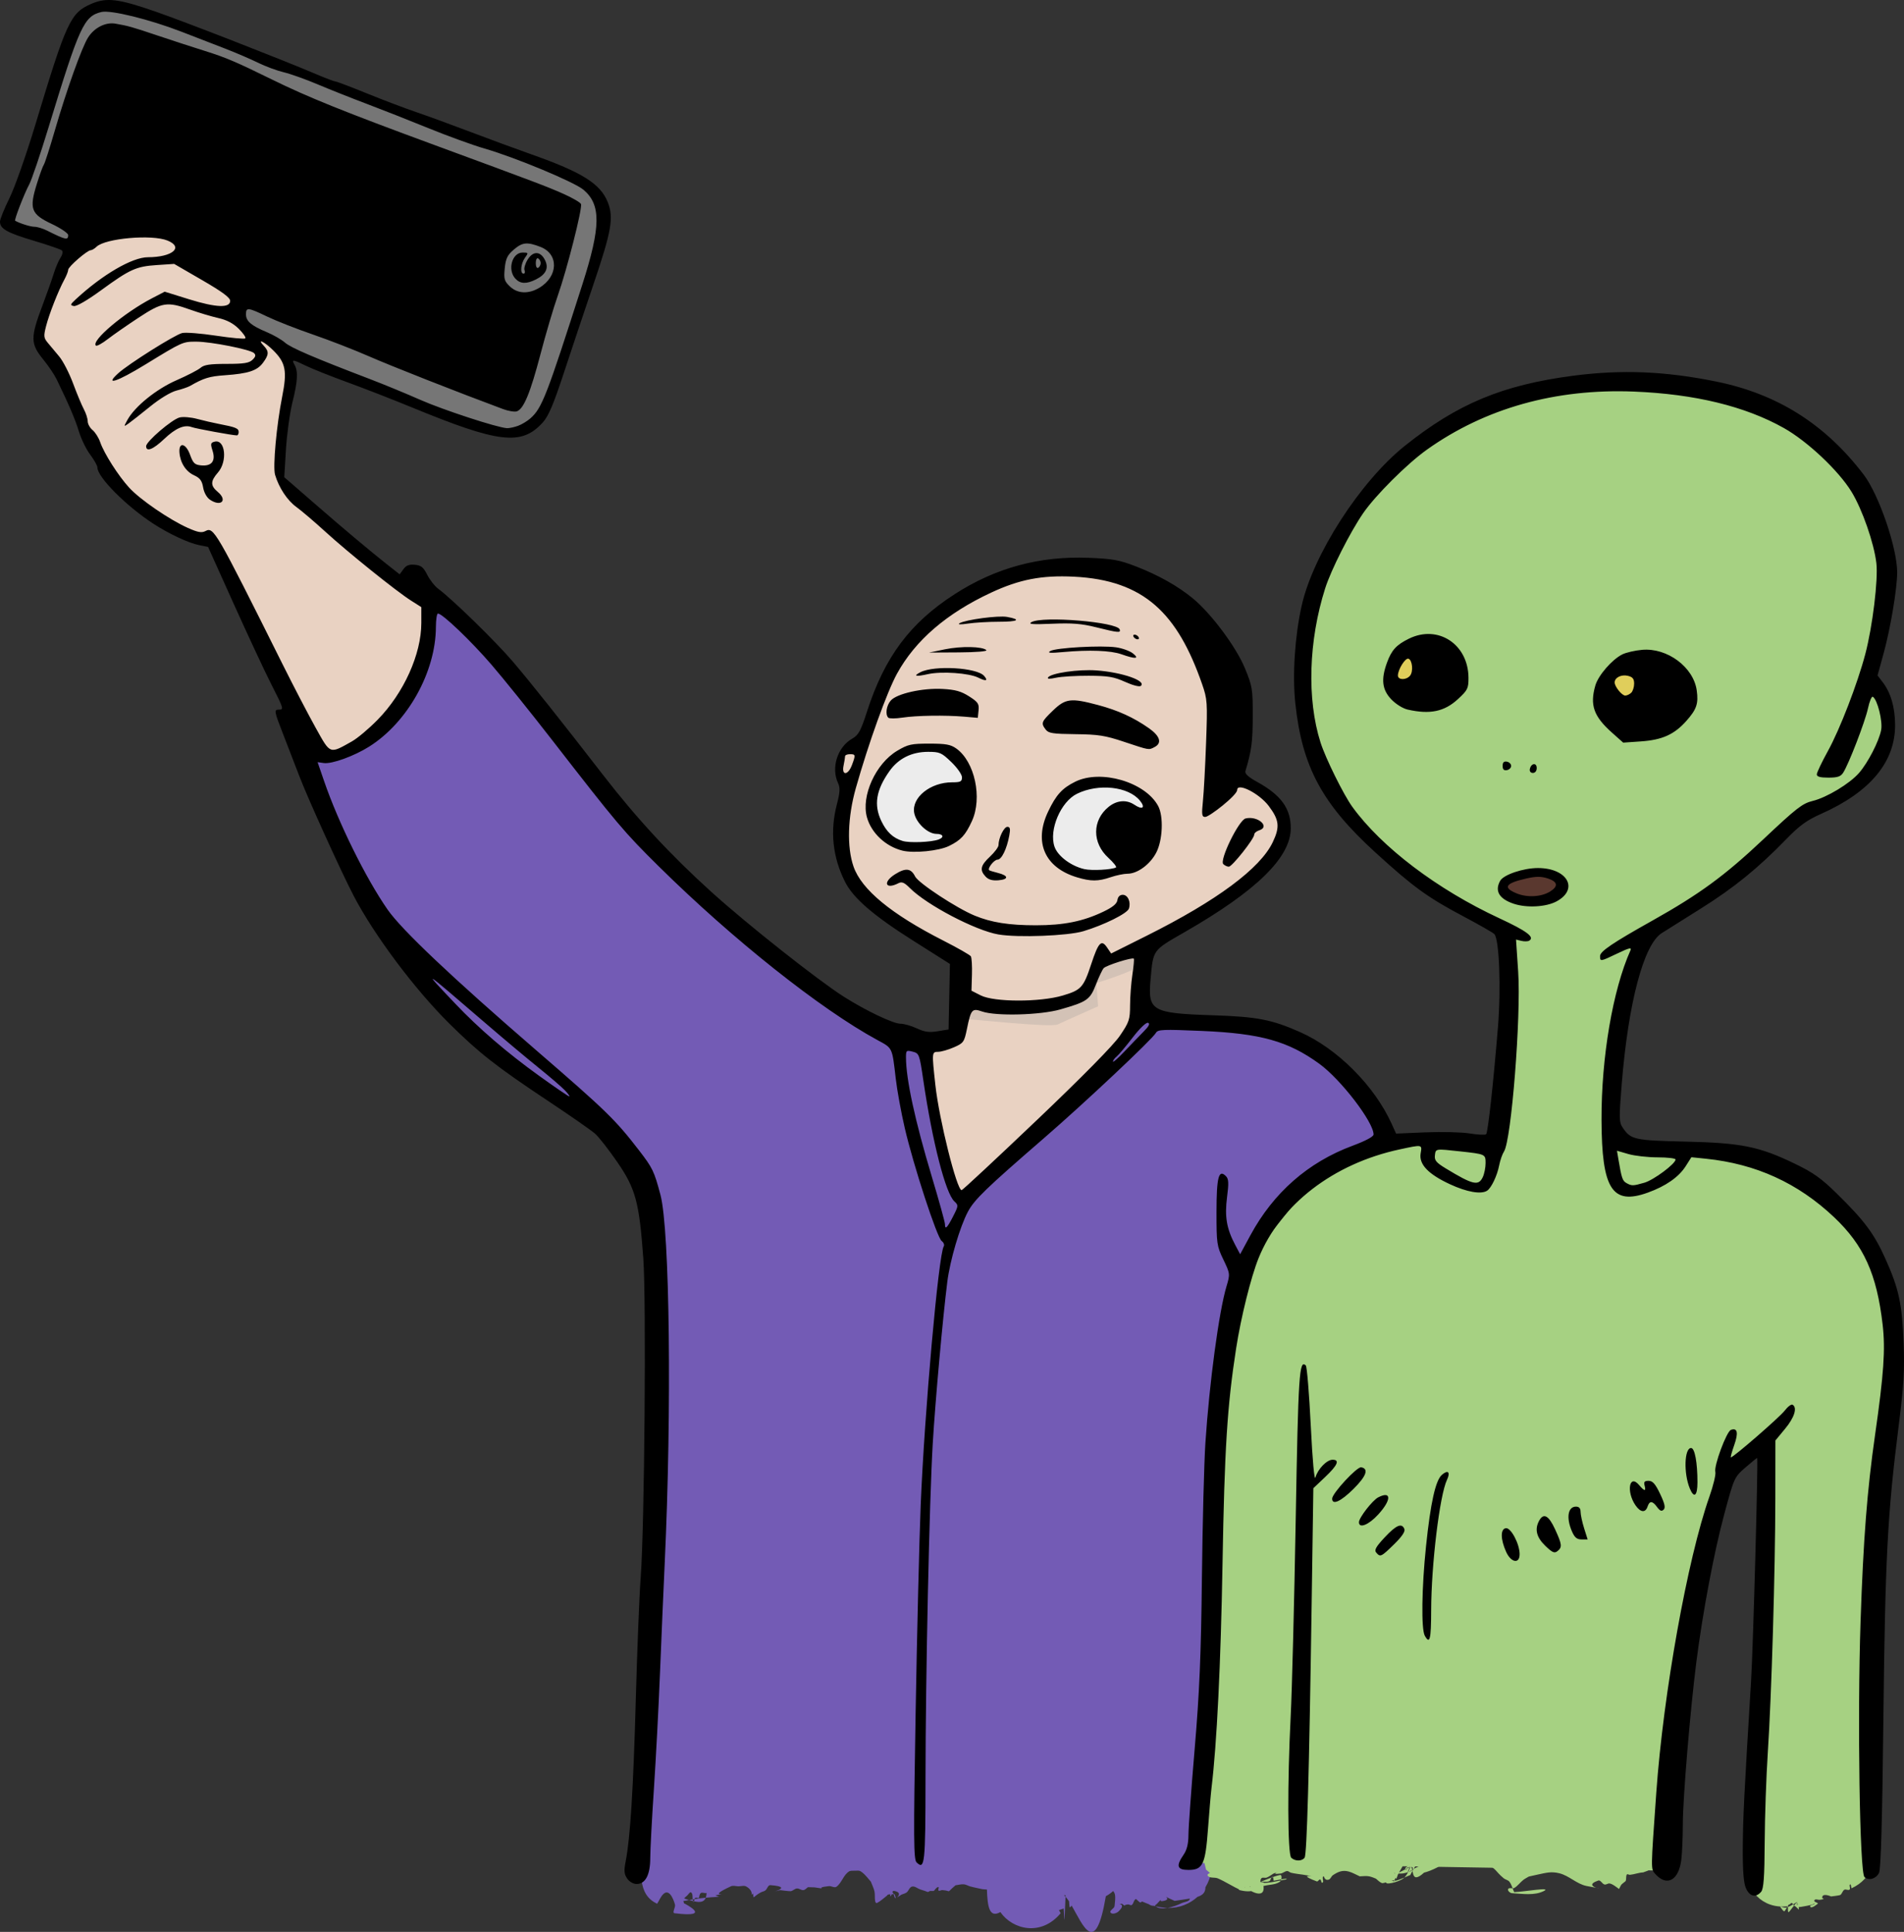 <?xml version="1.0" encoding="UTF-8" standalone="no"?>
<!-- Created with Inkscape (http://www.inkscape.org/) -->

<svg
   width="310.83mm"
   height="315.291mm"
   viewBox="0 0 310.83 315.291"
   version="1.1"
   id="svg5"
   xml:space="preserve"
   inkscape:version="1.2.2 (b0a8486, 2022-12-01)"
   sodipodi:docname="selfiewithalien.svg"
   xmlns:inkscape="http://www.inkscape.org/namespaces/inkscape"
   xmlns:sodipodi="http://sodipodi.sourceforge.net/DTD/sodipodi-0.dtd"
   xmlns="http://www.w3.org/2000/svg"
   xmlns:svg="http://www.w3.org/2000/svg"
   xmlns:rdf="http://www.w3.org/1999/02/22-rdf-syntax-ns#"
   xmlns:cc="http://creativecommons.org/ns#"
   xmlns:dc="http://purl.org/dc/elements/1.1/"><rect x="0" y="0" width="310.83" height="315.291" fill="#333333" stroke="none"/><sodipodi:namedview
     id="namedview7"
     pagecolor="#ffffff"
     bordercolor="#000000"
     borderopacity="0.25"
     inkscape:showpageshadow="2"
     inkscape:pageopacity="0.0"
     inkscape:pagecheckerboard="0"
     inkscape:deskcolor="#d1d1d1"
     inkscape:document-units="mm"
     showgrid="false"
     inkscape:zoom="0.39187386"
     inkscape:cx="479.74622"
     inkscape:cy="810.2097"
     inkscape:window-width="1390"
     inkscape:window-height="1099"
     inkscape:window-x="45"
     inkscape:window-y="25"
     inkscape:window-maximized="0"
     inkscape:current-layer="layer1" /><defs
     id="defs2" /><g
     inkscape:label="Layer 1"
     inkscape:groupmode="layer"
     id="layer1"
     transform="translate(29.01,91.56)"><g
       id="g7622"><path
         style="opacity:1;fill:#a6d182;fill-opacity:1;stroke:none;stroke-width:2.036;stroke-linecap:round;stroke-linejoin:round"
         id="path5165"
         d="m 269.249,205.247 c -0.301,0.049 -0.679,-0.087 -0.902,0.148 -0.24,0.253 -0.151,0.725 -0.26,1.075 -0.032,0.104 -0.13,0.17 -0.161,0.274 -0.02,0.069 0.039,0.283 0.015,0.216 -0.424,-1.175 -0.448,-1.85 -0.286,-0.401 0.067,-0.132 0.323,-0.335 0.2,-0.396 -0.201,-0.1 -0.42,0.18 -0.639,0.177 -0.368,-0.004 -0.74,-0.324 -1.09,-0.197 -0.167,0.061 -0.157,0.712 -0.015,0.597 0.2,-0.161 0.436,-0.608 0.247,-0.785 -0.259,-0.244 -0.672,0.046 -1.009,0.069 -0.359,-0.57 0.585,0.156 0.437,0.226 -0.382,0.181 -0.835,-0.186 -1.24,-0.091 -0.108,0.025 -0.021,0.486 0.03,0.375 0.148,-0.32 -0.034,-0.952 0.275,-1.036 0.272,-0.074 0.231,0.577 0.347,0.866 0.062,-0.161 0.195,-0.308 0.187,-0.484 -0.006,-0.106 -0.138,-0.147 -0.22,-0.199 -0.149,-0.094 -0.301,-0.268 -0.469,-0.235 -0.168,0.034 -0.205,0.355 -0.37,0.403 -0.201,0.058 -0.43,-0.337 -0.521,-0.465 0.155,0.275 0.467,0.59 0.066,0.932 -0.071,0.06 -0.571,-0.195 -0.64,-0.209 -0.083,-0.017 -0.202,0.09 -0.253,0.013 -0.101,-0.154 -0.072,-0.376 -0.108,-0.563 -0.711,-3.106 0.292,0.884 -5.787,5.166 -0.337,0.237 -0.428,-0.991 -0.174,-1.336 1.508,-2.045 3.362,-3.748 5.735,-3.913 0.345,-0.024 0.654,0.252 0.981,0.378 -0.128,0.015 -0.258,0.07 -0.385,0.044 -0.086,-0.018 -0.144,-0.113 -0.215,-0.169 -0.248,0.186 -0.448,0.529 -0.744,0.559 -0.243,0.024 -0.421,-0.282 -0.631,-0.423 -8.527,0.943 -7.352,14.629 1.175,13.686 v 0 c -0.588,0.877 -0.417,1.178 -1.129,0.209 -0.201,-0.274 0.106,-0.357 -0.2,-0.212 0.376,0.069 0.759,0.312 1.129,0.208 1.502,-0.421 4.884,-3.302 5.535,-3.883 0.316,-0.282 1.11,-1.295 0.766,-1.058 -6.068,4.187 -6.094,7.487 -6.05,4.605 0.028,-0.032 0.051,-0.073 0.085,-0.096 0.075,-0.049 0.161,-0.072 0.238,-0.116 0.102,-0.059 0.188,-0.228 0.299,-0.194 0.162,0.05 0.23,0.278 0.361,0.398 0.091,0.084 0.2,0.139 0.301,0.208 0.169,0.162 0.339,0.324 0.508,0.486 -0.162,-1.339 -0.013,-1.412 -0.287,-0.638 -0.006,0.013 0.006,-0.028 0.006,-0.042 -6.8e-4,-0.174 -0.062,-0.683 -0.009,-0.52 0.32,0.975 -0.307,0.8 0.664,0.735 0.456,-0.081 1.312,-0.224 1.749,-0.343 0.159,-0.043 0.575,-0.312 0.463,-0.179 -0.199,0.237 -0.926,0.258 -0.74,0.509 0.245,0.332 1.035,-0.348 1.283,-0.54 -0.203,-0.17 -0.733,-0.262 -0.608,-0.509 0.153,-0.3 0.611,-0.038 0.913,-0.091 0.204,-0.036 0.436,-0.03 0.599,-0.173 0.071,-0.063 -0.238,-0.04 -0.24,-0.142 -0.018,-0.887 1.429,-0.234 1.462,-0.228 0.156,-0.02 1.382,-0.157 1.516,-0.252 0.277,-0.196 0.349,-0.671 0.639,-0.839 0.257,-0.15 0.642,0.17 0.866,-0.037 0.188,-0.173 -0.143,-0.686 0.068,-0.822 0.174,-0.112 0.16,0.415 0.24,0.623 7.083,-3.215 3.076,-14.583 -4.007,-11.368 z" /><path
         id="path4836"
         style="opacity:1;fill:#735bb5;fill-opacity:1;stroke:none;stroke-width:2.211;stroke-linecap:round;stroke-linejoin:round"
         d="m 162.188,204.779 c -0.851,-0.032 -2.192,0.856 -3.141,1.003 -0.576,0.09 -2.29,0.165 -2.41,1.035 0.672,-0.195 1.516,-0.378 2.559,-0.631 0.15,0.179 1.406,1.292 0.007,1.513 -0.554,0.087 -1.021,-0.489 -1.576,-0.567 -0.094,-0.013 -0.189,0.01 -0.284,0.043 0.123,0.173 0.215,0.385 0.346,0.546 -0.132,-0.017 -0.85,-0.115 -1.115,-0.13 0.016,-0.248 0.035,-0.496 0.058,-0.743 9.9e-4,-0.01 0.005,-0.02 0.006,-0.031 -0.617,0.179 -1.088,0.369 -1.396,0.629 0.138,0.221 0.287,0.423 0.522,0.471 0.253,0.052 0.441,-0.282 0.694,-0.332 0.013,-0.003 0.074,0.003 0.116,0.006 -0.128,1.967 -0.499,0.708 -0.403,2.683 -1.833,-3.829 -1.861,-2.041 -0.929,-2.828 v -7.5e-4 c -0.183,-0.294 -0.347,-0.622 -0.662,-0.674 -0.208,-0.034 -0.337,0.244 -0.506,0.367 -0.154,-0.009 -0.352,0.08 -0.461,-0.025 -0.064,-0.062 -0.139,-0.133 -0.213,-0.209 -0.512,1.088 -0.654,1.614 -0.669,1.874 -0.013,-0.013 -0.028,-0.025 -0.041,-0.038 0.015,-1.375 -1.483,-1.561 -6.235,-2.208 -0.051,-0.107 -0.103,-0.212 -0.166,-0.308 -1.588,-0.37 -2.306,-0.54 -2.521,-0.067 -1.272,-0.184 -2.691,-0.398 -4.317,-0.668 -0.939,-0.156 -0.862,1.635 -1.294,2.452 -0.052,0.148 -0.099,0.296 -0.143,0.442 -0.087,-0.033 -0.174,-0.066 -0.262,-0.096 -0.103,-0.188 -0.222,-0.36 -0.398,-0.48 -0.275,-0.187 -0.671,0.084 -1.008,0.08 -1.186,-0.015 -1.09,-0.106 -2.191,-0.575 -2.97,0.58 0.555,0.166 -1.86,-0.352 -1.205,-0.258 -1.325,0.432 -2.257,0.894 -1.58,0.785 -1.212,0.58 -2.525,-0.324 -0.368,-0.436 -0.761,-0.855 -1.105,-1.309 -0.268,-0.353 0.072,-0.55 -0.708,-0.372 -0.439,0.1 -0.814,0.463 -1.265,0.46 -0.585,-0.004 -0.836,-1.085 -1.608,-0.68 -0.334,-0.047 -0.67,-0.203 -1.001,-0.14 -0.339,0.065 -0.609,0.318 -0.898,0.501 -0.223,0.141 -0.407,0.335 -0.635,0.467 -0.149,0.086 -0.329,0.257 -0.485,0.183 -0.373,-0.176 -0.519,-0.665 -0.895,-0.833 -0.195,-0.087 -0.415,0.102 -0.624,0.152 -0.113,-0.015 -0.25,0.023 -0.34,-0.045 -0.452,-0.34 -0.187,-0.655 -0.86,-0.73 -0.33,-0.037 -0.662,0.055 -0.993,0.084 -1.519,0.133 -0.864,-0.006 -2.076,0.368 0.052,0.072 0.249,0.209 0.158,0.216 -0.079,0.006 -0.186,0.015 -0.297,0.02 -1.185,3.872 1.204,-1.774 -0.723,2.549 -0.817,0.748 -2.003,2.288 -3.518,1.685 -0.969,-0.386 -1.444,-1.467 -2.229,-2.138 -0.327,-0.279 -0.673,-0.578 -1.091,-0.699 -0.442,-0.128 -1.445,0.385 -1.769,0.522 -0.357,-0.006 -0.723,0.058 -1.072,-0.017 -0.587,-0.126 -1.768,-0.706 -2.382,-0.927 -0.874,-0.316 -1.813,-0.466 -2.589,-1.007 -0.304,0.516 -0.368,1.268 -0.911,1.55 -0.355,0.185 -0.729,-0.335 -1.089,-0.51 -0.415,-0.201 -0.799,-0.469 -1.239,-0.615 -0.3,-0.099 -0.657,0.021 -0.943,-0.109 -0.47,-0.213 -0.349,-0.366 -0.157,-0.454 -0.216,0.044 -0.525,0.1 -1.092,0.182 -0.289,0.259 -0.559,0.54 -0.868,0.776 -0.133,0.102 -0.324,0.12 -0.448,0.232 -0.32,0.289 -0.595,1.229 -1.34,0.915 -0.008,-0.003 -0.524,-1.101 -0.66,-1.39 -0.292,0.016 -0.585,0.028 -0.877,0.049 -0.539,0.039 -1.076,0.158 -1.615,0.13 -0.389,-0.02 -0.763,-0.158 -1.134,-0.273 -0.115,-0.036 -0.339,-0.096 -0.516,-0.145 -0.324,0.094 -0.658,0.156 -0.986,0.235 -0.476,0.114 -1.218,0.368 -1.759,0.247 -0.305,-0.068 -0.577,-0.236 -0.866,-0.354 -0.075,0.067 -0.15,0.133 -0.224,0.2 -0.081,0.035 -0.173,0.051 -0.241,0.105 -0.253,0.196 -0.501,0.402 -0.714,0.637 -0.139,0.152 -0.125,0.538 -0.335,0.516 -0.556,-0.059 -0.851,-0.807 -1.364,-1.037 -0.128,0.17 -0.268,0.355 -0.297,0.497 -0.331,1.657 0.57,2.26 -1.347,2.347 -0.47,0.021 -0.928,-0.145 -1.392,-0.217 -0.611,4.432 -1.063,8.304 2.177,9.774 v 0.003 c 0.35,-0.538 0.57,-1.179 1.05,-1.615 1.128,-1.023 1.847,1.703 1.859,1.746 0.132,0.457 -0.546,1.363 -0.057,1.423 6.299,0.78 1.785,-1.486 1.517,-1.639 -0.014,-0.119 -0.062,-0.242 -0.084,-0.362 0.227,-0.018 0.516,-0.076 0.924,-0.154 -0.27,-0.08 -0.538,-0.167 -0.804,-0.261 0.134,-0.179 0.326,-0.323 0.493,-0.475 0.204,-0.185 0.472,-0.685 0.668,-0.492 0.277,0.272 0.185,0.731 0.236,1.124 -0.205,0.035 -0.431,0.072 -0.592,0.103 0.22,0.065 0.442,0.126 0.666,0.176 -0.039,-0.086 -0.061,-0.18 -0.074,-0.278 0.102,-0.018 0.18,-0.033 0.294,-0.051 -0.034,0.125 -0.05,0.261 -0.069,0.359 0.128,0.026 0.255,0.051 0.384,0.07 0.92,0.135 1.337,-0.153 1.524,-0.658 -0.761,0.072 -1.352,0.151 -1.84,0.229 0.023,-0.085 0.055,-0.157 0.105,-0.192 0.161,-0.113 0.399,0.022 0.598,0.034 0.109,-0.274 0.086,-0.639 0.325,-0.82 0.199,-0.151 0.506,-0.004 0.759,-0.003 0.063,3.7e-4 0.192,-0.051 0.188,0.009 -0.017,0.278 -0.057,0.53 -0.136,0.744 -1.62e-4,4.4e-4 1.62e-4,10e-4 0,10e-4 0.601,-0.057 1.29,-0.107 2.107,-0.145 0.186,-0.009 -0.394,-0.099 -0.495,-0.25 -0.016,-0.024 0.008,-0.037 0.041,-0.048 0.004,0.015 0.01,0.029 0.012,0.043 2.791,-0.603 -1.956,0.567 2.448,-1.466 0.362,-0.167 0.804,-0.003 1.206,0.003 0.434,0.007 0.93,-0.183 1.301,0.034 1.433,0.841 0.56,1.781 1.107,1.119 0.127,1.075 -0.114,0.598 1.215,-0.139 0.247,-0.137 0.556,-0.169 0.781,-0.338 0.322,-0.24 0.422,-0.894 0.828,-0.864 4.55,0.326 -1.566,1.561 1.579,0.811 0.208,0.025 1.572,0.206 1.756,0.17 0.361,-0.07 0.638,-0.41 1.005,-0.44 0.363,-0.03 0.694,0.311 1.055,0.268 0.296,-0.035 0.494,-0.321 0.741,-0.481 0.351,0.01 0.702,0.02 1.053,0.031 2.834,0.377 -0.485,0.102 2.368,-0.203 0.409,-0.044 0.902,0.341 1.23,0.102 0.902,-0.655 1.146,-2.002 2.128,-2.539 1.667,-0.91 2.734,0.9 3.487,1.71 0.195,0.525 0.465,1.03 0.586,1.576 0.116,0.526 0.012,1.08 0.116,1.609 0.025,0.129 0.138,0.36 0.261,0.303 0.618,-0.287 1.105,-0.784 1.647,-1.189 0.08,-0.059 0.118,-0.181 0.217,-0.201 0.125,-0.025 0.252,-0.035 0.379,-0.04 -0.058,0.183 -0.067,0.358 0.025,0.291 0.085,-0.062 0.134,-0.176 0.176,-0.297 0.107,-8.4e-4 0.214,-0.003 0.321,-0.004 0.073,0.228 0.099,0.504 0.276,0.652 0.174,0.147 -0.087,-0.437 -0.131,-0.656 -0.048,0.003 -0.096,0.001 -0.144,0.003 -0.042,-0.131 -0.103,-0.244 -0.216,-0.309 0.054,-0.148 0.124,-0.257 0.265,-0.232 2.139,0.377 -0.865,1.875 1.246,0.598 0.27,-0.115 0.578,-0.167 0.809,-0.343 0.35,-0.267 0.46,-0.863 0.895,-0.959 0.461,-0.102 0.886,0.317 1.332,0.468 0.283,0.096 0.569,0.182 0.854,0.273 0.135,0.043 0.263,0.136 0.405,0.131 0.119,-0.003 0.212,-0.102 0.318,-0.153 0.209,-0.001 0.419,-0.003 0.628,-0.006 0.248,-0.211 0.414,-0.608 0.744,-0.634 0.198,-0.016 -0.106,0.451 0.049,0.571 0.154,0.119 0.391,-0.09 0.589,-0.077 1.711,0.112 0.48,0.637 2.17,-0.781 0.453,-0.054 0.904,-0.197 1.359,-0.162 0.366,0.028 0.689,0.247 1.042,0.346 0.378,0.106 0.764,0.183 1.147,0.27 0.275,0.062 0.552,0.119 0.828,0.178 0.25,0.026 0.504,0.035 0.754,0.062 0.089,2.827 0.41,4.693 2.194,3.678 2.006,2.881 6.664,4.004 9.845,0.179 -0.082,-0.17 -0.18,-0.337 -0.283,-0.502 0.278,-0.09 0.544,-0.181 0.771,-0.261 0.185,3.215 0.109,1.915 0.307,-1.908 -0.009,-0.009 -0.018,-0.02 -0.026,-0.028 -0.072,-0.07 -0.144,-0.153 -0.216,-0.233 0.086,0.004 0.171,0.001 0.257,0.003 -0.004,0.083 -0.011,0.177 -0.015,0.259 0.189,0.19 0.38,0.444 0.575,0.737 0.024,0.265 0.048,0.526 0.07,0.802 0.024,0.289 0.163,0.171 0.354,-0.112 1.851,3.184 3.878,8.54 5.582,-1.526 0.451,-0.243 0.846,-0.528 1.191,-0.845 0.392,0.433 0.409,0.907 0.233,2.453 -0.047,0.41 -0.901,0.733 -0.651,1.068 0.256,0.343 0.991,0.102 1.301,-0.197 1.524,-1.466 -0.66,-1.135 0.546,-1.252 0.845,0.575 0.024,0.194 0.994,0.111 0.206,-0.018 0.442,0.208 0.611,0.095 0.337,-0.226 0.31,-0.862 0.704,-0.974 0.721,0.607 0.571,0.69 0.985,0.405 0.326,0.131 0.652,0.262 0.978,0.392 0.035,0.013 0.069,0.025 0.104,0.038 0.224,0.156 0.458,0.273 0.726,0.267 0.015,-3.9e-4 0.029,-0.006 0.044,-0.007 0.128,0.037 0.254,0.07 0.381,0.102 -0.058,-0.048 -0.111,-0.101 -0.158,-0.161 0.365,-0.164 0.627,-0.605 0.947,-0.87 0.033,-0.027 0.039,-0.035 0.068,-0.059 -0.113,0.168 -0.095,0.305 0.373,0.216 0.886,-0.169 0.683,-0.496 0.433,-0.694 0.237,0.127 0.633,0.324 1.419,0.673 0.97,-0.147 1.788,-0.256 2.483,-0.376 -3.6e-4,0.004 -4.2e-4,0.007 -7.6e-4,0.012 -0.049,0.508 -0.914,0.52 -1.385,0.755 -0.523,0.262 -1.405,0.609 -2.258,0.76 1.971,0.032 3.648,-0.68 4.891,-1.808 0.859,-0.281 1.297,-0.715 1.296,-1.566 2.042,-3.329 1.349,-8.206 -3.919,-10.253 0.389,0.205 0.779,0.411 1.168,0.616 0.017,0.962 0.062,1.924 0.113,2.887 -0.645,-1.29 -1.404,-2.774 -2.294,-4.508 -0.142,-0.277 -0.371,-0.389 -0.655,-0.4 z M 84.297,218.735 c -0.05,-0.01 -0.101,-0.019 -0.151,-0.03 0.018,0.04 0.038,0.078 0.064,0.114 0.048,0.067 0.07,0.007 0.088,-0.084 z M 79.13,206.726 c 0.176,-0.234 0.327,-0.439 0.121,-0.451 -0.784,-0.044 -1.509,0.464 -2.185,0.849 -0.358,0.204 0.807,-0.196 1.211,-0.294 0.356,-0.207 0.626,-0.206 0.853,-0.104 z m 6.49,-0.548 c 0.042,-0.012 0.084,-0.023 0.126,-0.037 0.574,-0.186 1.093,-0.727 1.692,-0.64 1.303,0.189 2.445,0.946 3.668,1.419 -0.293,-2.82 0.112,-1.48 -6.763,-1.24 -0.517,0.018 0.519,0.288 1.277,0.497 z m 8.55,-0.475 c 0.537,-0.109 0.239,-0.109 0,0 z m 19.71,0.17 c 0.026,-0.085 0.063,-0.199 0.092,-0.294 -0.255,-0.009 -0.548,-0.086 -0.607,0.11 -0.055,0.182 0.241,0.197 0.515,0.184 z m 0.092,-0.294 c 0.119,0.004 0.232,-0.003 0.307,-0.066 0.131,-0.111 -0.081,-0.646 -0.133,-0.486 -0.069,0.212 -0.118,0.375 -0.174,0.552 z m 39.426,1.325 c 0.013,-0.028 0.022,-0.049 0.036,-0.079 0.138,-0.289 0.886,-0.348 0.742,-0.634 -0.152,-0.301 -0.865,-0.247 -1.042,0.041 -0.129,0.21 0.06,0.46 0.265,0.671 z m 3.942,0.27 c -0.084,-0.118 -0.182,-0.218 -0.318,-0.268 -0.183,-0.067 -0.56,0.364 -0.377,0.432 0.223,0.083 0.458,-0.08 0.696,-0.164 z m -18.111,-0.36 c 0.137,0.152 0.303,0.296 0.451,0.448 -0.037,0.025 -0.066,0.046 -0.108,0.072 0.086,0.131 0.245,0.338 0.422,0.584 -0.082,0.246 -0.168,0.697 -0.338,1.067 -0.209,-0.073 -0.423,-0.114 -0.624,-0.114 -0.02,-0.012 -0.041,-0.023 -0.061,-0.034 0.025,-0.061 0.05,-0.122 0.075,-0.184 -0.07,-0.096 -0.101,-0.337 -0.211,-0.287 -0.111,0.05 -0.123,0.188 -0.142,0.318 -0.1,-0.051 -0.201,-0.1 -0.304,-0.146 0.179,-0.547 0.392,-1.084 0.624,-1.604 0.016,-0.037 0.107,-0.079 0.217,-0.12 z m 20.434,12.74 c 0.444,0.369 1.172,0.389 1.923,0.256 -0.614,-0.01 -1.256,-0.09 -1.923,-0.256 z"
         sodipodi:nodetypes="csccsccccsccscccccscsccccccscccsccsscsscccssssccscccccssscsscssssccssccccsccscccsscsscccsscccccsscccccccccscsscsccsccsccccsscccsccscscssssscsccscccccsssscccscccsscccccccccccccscccssccscccccscccscsccccsccccccscccccccscscssscccsssccscsssscsssccsssccsscccccccccsccsccccc" /><path
         style="opacity:1;fill:#a6d182;fill-opacity:1;stroke:none;stroke-width:2.211;stroke-linecap:round;stroke-linejoin:round"
         id="path4826"
         d="m 235.541,203.337 c -0.105,0.596 0.088,1.324 -0.315,1.788 -0.217,0.25 -0.627,-0.258 -0.958,-0.325 -0.396,-0.081 -0.82,-0.009 -1.209,-0.116 -0.302,-0.083 -0.512,-0.412 -0.825,-0.439 -0.127,-0.012 0.048,0.396 -0.074,0.361 -0.236,-0.068 -0.333,-0.351 -0.499,-0.526 -0.001,0.422 0.22,0.903 -0.005,1.266 -0.114,0.185 -0.38,-0.254 -0.601,-0.286 -0.184,-0.026 -0.386,0.026 -0.543,0.121 -0.235,0.142 -0.332,0.47 -0.592,0.564 -0.601,0.216 -0.718,0.051 -1.013,-0.206 -0.916,0.977 -0.649,0.838 -1.887,1.531 -0.476,0.267 -0.925,0.616 -1.459,0.746 -0.467,0.114 -0.968,-0.108 -1.444,-0.039 -0.581,0.083 -1.129,0.669 -1.686,0.489 -0.583,-0.188 -0.757,-0.932 -1.136,-1.398 -0.288,-0.203 -0.855,-0.266 -0.863,-0.61 -2.575,-3.058 1.56,-1.151 1.57,-1.981 0.003,-0.31 -0.432,-0.575 -0.754,-0.581 -1.778,-0.034 -4.136,-0.817 -5.313,0.465 -0.898,0.978 2.611,0.704 3.917,1.056 -0.147,-0.077 -0.279,-0.272 -0.442,-0.232 -1.285,0.312 -1.676,1.278 -2.882,1.798 -0.491,0.212 -3.193,0.519 -3.698,0.447 -0.621,-0.089 -1.174,-0.43 -1.761,-0.646 -2.269,-0.826 -1.039,-0.475 -3.383,-0.95 -0.6,-0.122 -1.268,-0.074 -1.798,-0.371 -0.561,-0.314 -0.822,-0.977 -1.323,-1.374 -2.831,-2.24 0.172,1.06 -2.273,-1.874 0.008,-0.102 0.127,-0.313 0.021,-0.305 -1.814,0.133 -3.623,1.035 -5.408,0.699 -2.155,-0.406 3.097,-1.568 3.126,-1.493 1.051,2.63 -0.866,0.808 -0.914,0.767 -0.664,-0.077 -1.911,-0.281 -2.552,-0.091 -0.419,0.124 -0.719,0.485 -1.101,0.692 -0.053,0.029 -0.244,0.009 -0.183,0.006 1.456,-0.062 1.706,-0.087 0.997,-0.029 -0.143,0.049 -1.427,0.484 -1.558,0.552 -0.291,0.151 -0.523,0.692 -0.816,0.544 -0.272,-0.137 0.455,-0.765 0.169,-0.871 -0.333,-0.123 -0.519,0.515 -0.86,0.615 -0.912,0.267 -1.88,0.309 -2.819,0.464 -0.524,1.311 -2.709,4.814 -1.572,3.933 1.351,-1.047 1.153,-3.237 2.295,-4.493 0.624,-0.687 3.264,-1.666 2.662,-0.962 -1.483,1.734 -4.165,2.354 -5.454,4.226 -0.672,0.976 -0.843,4.221 0.126,3.512 2.193,-1.604 2.888,-4.515 4.333,-6.773 -0.233,0.068 -0.935,0.143 -0.7,0.204 0.534,0.14 1.138,-0.131 1.66,0.047 0.174,0.059 -0.288,0.235 -0.38,0.389 -0.176,0.294 -0.317,0.61 -0.415,0.936 -0.06,0.2 0.151,0.554 -0.054,0.622 -0.309,0.102 -0.619,-0.198 -0.929,-0.297 -0.208,0.283 -0.266,0.811 -0.625,0.85 -0.351,0.038 -0.493,-0.488 -0.77,-0.699 -0.086,-0.065 -0.227,-0.043 -0.303,-0.118 -0.236,-0.231 -0.396,-0.525 -0.61,-0.775 -0.139,-0.162 -0.23,-0.477 -0.447,-0.459 -0.455,0.037 -0.815,0.397 -1.222,0.595 -2.399,-1.432 0.245,-0.047 -1.786,-0.657 -0.19,-0.057 -0.355,-0.184 -0.496,-0.319 -0.101,-0.096 -0.081,-0.411 -0.211,-0.356 -0.158,0.067 -0.773,1.172 -0.849,1.302 -2.211,0.583 0.19,0.166 -1.599,-0.095 -0.372,-0.054 -0.755,0.138 -1.125,0.075 -0.28,-0.048 -0.466,-0.359 -0.747,-0.394 -2.386,-0.292 0.169,0.929 -2.16,-0.462 -0.711,-0.733 0.567,-0.748 0.538,-1.175 -0.009,-0.139 -0.29,0.012 -0.432,0.042 -1.319,0.285 -2.593,0.859 -3.944,0.904 -0.43,0.015 -1.404,-0.52 -1.038,-0.738 0.547,-0.327 1.28,0.141 1.92,0.212 -0.349,0.333 -0.627,0.773 -1.23,0.67 -0.112,-0.019 -0.231,-0.253 -0.13,-0.304 0.269,-0.136 1.109,0.13 0.908,-0.09 -0.391,-0.429 -0.917,-0.172 -1.3,-0.013 -2.866,-3.919 6.741,9.238 8.254,9.141 3.895,-0.248 -3.013,-7.393 -6.205,-9.556 -1.623,-1.1 -3.836,0.988 -5.764,1.445 -0.167,0.04 0.304,-0.177 0.475,-0.191 0.774,-0.061 1.554,-0.021 2.331,-0.032 -2.301,-0.099 1.992,-1.686 2.045,-0.958 0.012,0.176 -0.244,0.301 -0.424,0.338 -0.148,0.03 -0.275,-0.126 -0.421,-0.163 -0.305,-0.079 -0.623,-0.097 -0.934,-0.15 -0.105,-0.039 -0.203,-0.1 -0.314,-0.116 -0.576,-0.084 -2.198,0.161 -1.738,-0.183 0.743,-0.556 1.817,-0.61 2.757,-0.579 0.295,0.01 -0.39,0.426 -0.572,0.65 -0.056,0.069 -0.088,0.297 -0.138,0.225 -0.105,-0.152 -0.054,-0.361 -0.082,-0.542 -0.293,2.24 -0.268,-0.138 3.706,1.179 0.412,0.137 0.811,0.727 0.625,1.106 -0.15,0.307 -0.613,-0.335 -0.926,-0.493 -0.33,-0.167 -1.014,-0.121 -1.001,-0.48 0.012,-0.34 0.671,0.217 1.007,0.325 0.152,0.181 0.304,0.361 0.456,0.542 -5.752,-6.732 -15.646,1.095 -9.894,7.827 v 0 c 0.109,0.445 0.218,0.89 0.327,1.335 0.459,0.335 0.833,0.824 1.377,1.005 0.187,0.062 0.134,-0.562 -0.064,-0.568 -0.395,-0.012 -1.252,0.212 -1.047,0.537 0.3,0.476 1.145,0.222 1.671,0.454 1.276,0.562 2.442,1.336 3.71,1.914 0.066,0.03 0.019,-0.139 0.029,-0.209 0.029,-0.164 0.108,-0.614 0.099,-0.603 -0.189,0.221 -0.614,0.723 -0.327,0.799 0.907,0.241 2.025,0.349 2.818,-0.138 0.521,-0.32 -1.17,-0.41 -1.782,-0.499 -0.09,-0.013 -0.102,0.145 -0.153,0.218 -0.056,-0.188 -0.083,-0.387 -0.169,-0.564 -0.027,-0.055 -0.024,0.121 -0.018,0.182 0.009,0.096 -0.036,0.303 0.063,0.284 0.138,-0.026 0.091,-0.336 0.232,-0.341 0.317,-0.01 0.598,0.204 0.897,0.306 0.717,-0.044 1.433,-0.089 2.15,-0.133 0.848,-0.219 1.827,-0.168 2.544,-0.656 0.315,-0.215 0.433,-1.177 0.052,-1.113 -1.813,0.306 -6.744,2.822 -5.13,1.97 8.085,-4.265 -5.498,-10.433 -5.723,-9.573 -1.501,5.726 9.259,14.161 8.083,9.049 0.041,-0.069 0.188,-0.158 0.122,-0.207 -0.143,-0.107 -0.708,-0.057 -0.533,-0.102 0.461,-0.12 0.993,0.061 1.427,-0.13 0.255,-0.112 0.192,-0.562 0.438,-0.691 0.231,-0.121 0.26,0.579 0.264,0.622 0.706,-0.119 1.405,-0.283 2.117,-0.357 0.078,-0.009 -0.094,0.143 -0.172,0.156 -1.31,0.221 -2.623,0.61 -3.951,0.539 -0.259,-0.015 -0.163,-0.57 0.019,-0.749 0.2,-0.197 0.586,-0.006 0.852,-0.108 0.406,-0.158 0.747,-0.44 1.121,-0.66 2.066,-0.726 -1.196,0.305 1.176,-0.006 0.365,-0.048 0.658,-0.372 1.025,-0.4 0.233,-0.018 0.417,0.208 0.642,0.27 0.464,0.126 1.441,0.247 1.949,0.317 5.558,0.983 -2.499,-0.692 2.272,1.101 0.198,0.074 0.344,-0.36 0.55,-0.31 0.209,0.05 0.137,0.572 0.347,0.525 0.365,-0.082 -0.177,-0.929 0.225,-1.059 0.14,0.284 0.277,0.734 0.828,0.549 0.318,-0.107 0.403,-0.533 0.679,-0.719 0.836,-0.562 1.57,-0.874 2.584,-0.597 0.633,0.173 1.198,0.523 1.797,0.784 1.171,-0.051 1.388,-0.165 2.649,0.384 0.057,0.025 0.774,0.775 1.11,0.726 0.676,-0.098 1.304,-0.427 1.984,-0.499 0.15,-0.016 -0.202,0.215 -0.303,0.322 1.572,-2.288 2.594,-5.032 4.715,-6.864 0.854,-0.737 0.174,2.414 -0.552,3.269 -1.343,1.58 -3.895,1.913 -5.211,3.513 -0.583,0.709 2.067,0.07 2.764,-0.537 1.292,-1.126 1.196,-3.531 2.758,-4.274 1.267,-0.603 -1.11,2.503 -1.666,3.754 -0.827,0.313 -1.615,0.749 -2.482,0.939 -0.258,0.057 -0.838,0.018 -0.759,-0.226 0.112,-0.346 0.818,-0.192 0.998,-0.51 0.113,-0.199 -0.278,-0.367 -0.387,-0.568 -0.019,-0.036 0.073,0.039 0.11,0.058 0.079,0.328 0.157,0.657 0.236,0.985 0.613,-1.66 -0.142,-0.389 2.276,-1.27 0.364,-0.132 0.828,-0.919 -0.228,-0.706 -0.822,0.166 0.087,0.847 -0.621,0.177 0.247,-0.14 0.458,-0.459 0.742,-0.42 0.876,0.12 -0.051,3.337 2.376,1.139 1.013,-0.213 3.705,-1.472 2.671,-1.535 -5.139,-0.31 -6.181,3.58 -4.727,-0.128 0.156,-0.388 0.164,-0.869 0.469,-1.163 0.322,-0.31 2.716,-0.972 2.991,-0.924 0.615,0.107 1.003,0.745 1.583,0.969 1.51,0.583 2.029,0.275 3.545,0.003 0.581,0.233 1.157,0.478 1.742,0.699 0.626,0.236 1.296,0.372 1.891,0.672 1.814,0.915 1.344,1.1 2.834,2.337 0.277,0.23 0.714,0.276 0.928,0.561 0.377,0.5 0.515,1.132 0.772,1.697 1.613,-0.058 6.271,-0.893 4.839,-0.175 -1.537,0.771 -3.457,0.447 -5.187,0.349 -0.316,-0.018 -0.76,-0.397 -0.636,-0.677 0.135,-0.306 0.725,-0.009 1.018,-0.185 0.56,-0.336 0.938,-0.895 1.449,-1.297 0.28,-0.22 0.61,-0.374 0.915,-0.561 0.5,-0.111 0.999,-0.23 1.501,-0.333 1.293,-0.266 2.132,-0.533 3.474,-0.2 1.632,0.405 2.797,1.738 4.451,2.076 5.011,0.875 -1.376,0.237 1.902,-0.887 0.383,-0.131 0.628,0.54 1.021,0.642 0.267,0.069 0.536,-0.194 0.811,-0.169 0.478,0.043 1.253,0.686 1.561,0.905 0.519,-0.966 0.172,-0.532 1.069,-1.282 0.177,-0.327 0.005,-0.778 0.214,-1.086 0.09,-0.132 0.325,0.072 0.487,0.056 0.735,-0.072 1.434,-0.363 2.177,-0.395 7.86,-2.521 4.155,-13.216 -3.705,-10.695 z"
         sodipodi:nodetypes="cssccsccssscsscscccsscssccsssccssccsccsssscssssscssssscssssscssscccsccccscscscssssccscccscsccssscccsscccsssccssscscscccsssscssssccccsccssscssscssscssscssssscssssccsscscscssscsssscssscscsscsscccccccc" /><path
         style="opacity:1;fill:#a6d182;fill-opacity:1;stroke:none;stroke-width:2.211;stroke-linecap:round;stroke-linejoin:round"
         d="m 248.945,-27.786 -11.319,-1.068 -14.87,0.854 -15.313,5.339 -12.206,10.25 -8.434,14.735 -2.663,9.396 -0.222,14.094 5.548,12.813 8.655,10.25 13.538,8.969 5.548,2.776 v 18.792 l -2.441,16.016 -14.87,-0.641 -13.982,5.552 -11.097,13.88 -4.217,26.052 -5.105,72.178 77.455,1.281 c 0,0 0.163,-0.369 0.037,-1.513 -0.199,-1.82 0.406,-4.039 0.406,-4.039 0,0 1.554,-34.381 2.441,-35.021 0.888,-0.641 5.77,-24.771 5.77,-24.771 l 7.99,-3.844 -1.775,72.178 17.977,-2.563 0.888,-48.048 3.329,-37.157 -1.174,-11.829 -9.479,-14.437 -11.541,-4.484 -9.321,-2.349 -6.88,0.214 -7.546,-1.068 0.222,-14.521 5.326,-20.073 15.535,-9.182 10.431,-10.464 8.655,-3.63 3.995,-4.484 0.888,-7.688 -2.441,-6.193 2.885,-17.938 c 0,0 -4.439,-13.667 -4.439,-14.735 0,-1.068 -12.872,-10.464 -12.872,-10.464 z"
         id="path4133"
         sodipodi:nodetypes="ccccccccccccccccccccscscccccccccccccccccccccscc" /><path
         style="opacity:1;fill:#735bb5;fill-opacity:1;stroke:none;stroke-width:2.211;stroke-linecap:round;stroke-linejoin:round"
         d="m 40.711,4.97 0.221,7.138 -1.993,7.99 -8.968,10.227 c 0,0 -4.318,1.598 -4.761,1.705 -0.443,0.107 -4.318,0 -4.318,0 l 2.546,8.736 13.95,25.141 c 0,0 7.529,8.736 7.972,9.162 0.443,0.426 10.74,8.736 10.74,8.736 l 11.736,7.244 7.418,9.907 2.989,12.571 0.332,36.966 -3.986,63.919 91.01,-1.704 3.764,-40.056 0.111,-14.808 3.211,-40.802 5.314,-9.694 7.418,-7.031 c 0,0 10.075,-4.474 10.74,-4.9 0.664,-0.426 1.107,-0.746 1.107,-0.746 l -3.432,-7.564 c 0,0 -7.086,-7.244 -7.639,-7.67 -0.554,-0.426 -15.611,-4.687 -15.611,-4.687 l -12.732,-0.32 -2.325,2.131 -10.518,12.677 -15.943,13.849 -1.55,0.426 -2.104,-5.433 -3.432,-17.045 0.221,-1.918 -19.486,-9.801 c 0,0 -22.365,-20.028 -22.697,-20.561 C 79.684,48.221 64.737,30.963 64.737,30.963 L 52.89,16.901 44.476,8.272 Z"
         id="path3321" /><path
         style="opacity:1;fill:#767676;fill-opacity:1;stroke:none;stroke-width:2.211;stroke-linecap:round;stroke-linejoin:round"
         d="m -9.222,-90.589 22.918,8.096 42.848,16.725 8.636,3.196 4.761,5.966 -3.1,12.145 -6.754,19.602 -3.764,3.835 c 0,0 -3.211,0.32 -3.764,0.213 -0.554,-0.107 -17.272,-6.179 -17.272,-6.179 l -36.647,-14.382 -18.158,-10.653 -8.747,-3.302 4.982,-11.612 3.322,-9.694 2.325,-7.777 1.993,-4.687 2.989,-1.598 z"
         id="path387" /><path
         style="opacity:1;fill:#e9d2c2;fill-opacity:1;stroke:none;stroke-width:2.211;stroke-linecap:round;stroke-linejoin:round"
         d="m -3.243,-54.795 c -0.664,0.213 -11.625,1.491 -11.625,1.491 l -3.986,4.794 -4.097,12.571 2.879,3.622 6.754,14.169 2.879,5.433 10.186,7.99 5.757,1.491 c 0,0 16.829,34.41 17.715,34.623 0.886,0.213 2.768,0.426 2.768,0.426 l 6.975,-4.155 6.422,-8.523 L 41.265,6.781 39.826,5.183 31.522,0.389 17.35,-12.715 l -0.886,-1.705 0.775,-8.416 c 0,0 0.996,-6.925 1.329,-7.457 0.332,-0.533 -0.775,-2.77 -0.775,-2.77 l -2.325,-2.983 -5.647,-3.196 0.111,-5.753 -6.311,-4.581 z M 179.551,47.689 l -10.186,8.629 -11.404,7.67 -0.443,10.76 -19.043,20.561 -10.407,9.162 -1.218,-1.811 -3.432,-12.038 -2.325,-11.932 5.093,-0.426 1.439,-1.491 -0.221,-11.825 -13.507,-7.99 c 0,0 -4.982,-6.179 -4.761,-6.711 0.221,-0.533 -0.996,-7.99 -0.996,-7.99 l 0.996,-6.285 -0.996,-1.491 -0.111,-2.344 1.218,-1.491 2.436,-0.959 4.097,-10.866 4.539,-6.818 7.307,-5.859 c 0,0 7.418,-3.622 8.193,-3.835 0.775,-0.213 10.85,-1.598 11.293,-1.705 0.443,-0.107 7.861,1.491 7.861,1.491 l 11.625,7.777 6.864,13.849 -2.214,13.636 2.879,-1.278 5.757,4.261 0.332,4.581 z"
         id="path2455" /><path
         style="opacity:1;fill:#e0ce5b;fill-opacity:1;stroke:none;stroke-width:2.211;stroke-linecap:round;stroke-linejoin:round"
         d="m 205.463,15.76 0.584,5.199 c 0,0 -7.448,1.546 -7.594,0.422 -0.146,-1.124 -1.022,-3.513 -1.022,-3.513 0,0 2.191,-2.951 3.505,-3.092 1.314,-0.141 4.527,0.984 4.527,0.984 z m 30.962,0.843 c -0.876,0.422 -3.067,2.951 -3.067,2.951 l 1.607,4.216 c 0.876,-0.141 4.966,0.141 4.966,0.141 0.292,-0.562 1.022,-6.043 1.022,-6.043 z"
         id="path5305" /><path
         style="opacity:1;fill:#5a382f;fill-opacity:1;stroke:none;stroke-width:2.211;stroke-linecap:round;stroke-linejoin:round"
         d="m 225.909,51.734 v 1.967 l -2.921,1.827 -4.527,-0.141 -2.483,-1.124 0.438,-1.827 2.337,-1.124 3.943,-0.422 z"
         id="path5469" /><path
         style="opacity:1;fill:#ececec;fill-opacity:1;stroke:none;stroke-width:2.211;stroke-linecap:round;stroke-linejoin:round"
         d="m 126.891,31.779 2.629,4.918 -1.606,6.324 c 0,0 -1.753,2.389 -2.629,2.81 -0.876,0.422 -4.381,0.984 -4.381,0.984 l -4.381,-0.843 -3.213,-3.232 -0.292,-5.48 c 0,0 2.483,-4.216 3.067,-4.356 0.584,-0.141 3.359,-2.248 3.359,-2.248 0,0 3.943,0.281 5.112,0.281 1.168,0 2.337,0.843 2.337,0.843 z m 19.132,5.199 -3.797,3.935 0.146,6.324 2.921,3.092 c 0.584,0 4.673,1.124 4.673,1.124 l 6.718,-1.686 2.191,-9.696 -3.213,-2.951 -5.696,-1.265 z"
         id="path5741" /><path
         style="opacity:0.247;fill:#929292;fill-opacity:1;stroke:none;stroke-width:2.211;stroke-linecap:round;stroke-linejoin:round"
         d="m 128.935,74.78 c 0.876,0 13.582,1.405 14.751,0.843 1.168,-0.562 6.572,-2.951 6.572,-2.951 l -0.292,-3.794 c 0,0 6.864,-2.108 7.302,-3.092 0.438,-0.984 0.438,-2.529 0.438,-2.529 l -7.01,1.827 -3.213,5.761 -5.404,1.546 -8.179,0.562 c 0,0 -5.258,-1.967 -5.258,-1.405 0,0.562 0.292,3.232 0.292,3.232 z"
         id="path5797" /><path
         style="fill:#000000;stroke-width:0.39"
         d="m 256.008,216.582 c -0.375,-0.863 -0.53,-2.882 -0.506,-6.599 0.032,-4.958 0.191,-8.169 1.35,-27.161 0.343,-5.626 1.179,-36.127 0.998,-36.428 -0.028,-0.047 -0.884,0.641 -1.902,1.53 -1.836,1.603 -1.863,1.663 -3.477,7.657 -1.668,6.194 -3.525,16.041 -4.561,24.18 -0.991,7.784 -2.192,22.173 -2.196,26.299 -0.002,2.157 -0.115,4.818 -0.252,5.914 -0.418,3.348 -2.352,4.409 -4.227,2.321 -0.764,-0.851 -0.769,-0.426 0.146,-13.302 1.15,-16.191 5.091,-38.147 8.665,-48.278 0.646,-1.83 1.085,-3.658 0.975,-4.06 -0.262,-0.964 1.824,-6.588 2.541,-6.853 1.066,-0.394 1.253,0.462 0.541,2.478 -0.39,1.105 -0.636,2.008 -0.546,2.008 0.412,0 7.967,-6.559 8.78,-7.623 0.503,-0.658 1.085,-1.096 1.292,-0.973 0.804,0.478 0.31,2.074 -1.213,3.914 l -1.59,1.922 -0.012,9.509 c -0.016,11.853 -0.616,32.102 -1.23,41.452 -0.255,3.892 -0.483,10.451 -0.506,14.574 -0.032,5.745 -0.169,7.644 -0.587,8.129 -0.87,1.009 -1.887,0.759 -2.483,-0.611 z m -182.64,-1.571 c -0.489,-0.718 -0.538,-1.283 -0.242,-2.773 0.751,-3.786 1.254,-11.794 1.655,-26.355 0.226,-8.206 0.588,-17.243 0.805,-20.084 0.621,-8.126 0.921,-45.163 0.422,-52.027 -0.665,-9.148 -1.259,-11.341 -4.248,-15.684 -1.375,-1.999 -3.008,-4.083 -3.628,-4.632 -0.62,-0.549 -4.07,-2.951 -7.666,-5.339 C 52.022,82.51 49.201,80.3 44.317,75.463 38.691,69.893 32.105,61.1 28.742,54.668 26.739,50.838 21.278,38.82 19.878,35.158 c -0.724,-1.894 -1.912,-4.967 -2.639,-6.829 -1.505,-3.855 -1.544,-4.074 -0.726,-4.074 0.844,0 0.806,-0.127 -1.261,-4.19 C 14.231,18.056 11.496,12.202 9.176,7.055 L 4.957,-2.303 3.478,-2.599 C 1.761,-2.942 -1.403,-4.422 -3.962,-6.08 -8.368,-8.935 -13.107,-13.688 -13.107,-15.254 c 0,-0.299 -0.528,-1.244 -1.173,-2.101 -0.645,-0.857 -1.472,-2.55 -1.839,-3.762 -0.595,-1.97 -1.616,-4.361 -3.65,-8.547 -0.363,-0.748 -1.339,-2.192 -2.168,-3.211 -2.11,-2.591 -2.127,-3.562 -0.147,-8.815 0.723,-1.918 1.553,-4.262 1.844,-5.209 0.292,-0.947 0.79,-2.118 1.107,-2.602 0.336,-0.513 0.427,-1.012 0.219,-1.196 -0.197,-0.174 -2.236,-0.876 -4.532,-1.56 -4.41,-1.314 -5.566,-1.963 -5.566,-3.125 0,-0.392 0.701,-2.13 1.557,-3.862 0.857,-1.732 2.751,-7.108 4.211,-11.947 5.112,-16.95 5.736,-18.292 9.207,-19.769 2.454,-1.044 4.409,-0.8 10.47,1.31 4.881,1.699 20.505,7.785 26.108,10.169 1.567,0.667 3.005,1.213 3.196,1.213 0.19,0 2.486,0.871 5.102,1.935 2.616,1.064 6.248,2.442 8.073,3.062 1.824,0.62 5.812,2.075 8.862,3.234 3.049,1.159 7.55,2.815 10.002,3.68 8.257,2.915 11.238,4.787 12.438,7.81 0.993,2.503 0.608,4.705 -2.346,13.405 -1.422,4.188 -3.59,10.669 -4.818,14.404 -1.714,5.214 -2.521,7.105 -3.473,8.149 -3.463,3.795 -7.132,3.366 -21.385,-2.5 -3.007,-1.237 -7.684,-3.058 -10.393,-4.047 -2.71,-0.988 -5.771,-2.205 -6.802,-2.703 -2.271,-1.098 -2.442,-1.113 -1.916,-0.167 0.601,1.08 0.509,2.646 -0.361,6.151 -0.425,1.713 -0.897,5.154 -1.049,7.646 l -0.276,4.532 1.148,0.992 c 0.631,0.546 2.579,2.237 4.329,3.76 4.177,3.634 8.636,7.373 11.254,9.436 l 2.11,1.662 0.612,-0.841 c 0.453,-0.622 0.938,-0.81 1.866,-0.723 1.018,0.095 1.4,0.405 2.028,1.647 0.425,0.842 1.231,1.865 1.789,2.274 2.258,1.654 9.429,8.649 12.178,11.88 3.038,3.57 7.895,9.671 14.77,18.554 5.497,7.102 10.997,13.034 17.696,19.086 5.836,5.273 17.354,14.38 21.574,17.058 3.57,2.266 8.058,4.406 9.239,4.406 0.575,0 1.779,0.342 2.676,0.759 1.286,0.599 2.005,0.698 3.406,0.468 l 1.776,-0.291 0.11,-5.348 0.11,-5.348 -5.996,-3.79 c -6.513,-4.117 -9.788,-6.945 -11.129,-9.611 -2.026,-4.027 -2.472,-8.269 -1.329,-12.645 0.508,-1.945 0.551,-2.699 0.199,-3.444 -1.185,-2.502 -0.111,-5.902 2.296,-7.27 1.036,-0.589 1.398,-1.249 2.417,-4.406 2.888,-8.945 7.014,-14.47 14.324,-19.182 6.665,-4.296 13.856,-6.246 21.86,-5.928 3.958,0.157 4.997,0.346 7.734,1.404 3.66,1.415 6.849,3.209 9.296,5.23 2.993,2.473 7.042,7.898 8.472,11.354 1.234,2.983 1.304,3.411 1.292,7.935 -0.011,4.156 -0.2,5.563 -1.188,8.858 -0.135,0.451 0.414,0.966 1.912,1.793 3.9,2.151 5.482,4.332 5.482,7.558 0,4.754 -5.569,10.204 -17.331,16.958 -5.272,3.028 -5.112,2.805 -5.556,7.709 -0.467,5.152 0.187,5.529 10.165,5.856 7.24,0.237 9.637,0.7 14.267,2.755 6.07,2.694 12.108,8.745 14.923,14.955 l 0.725,1.6 4.822,-0.203 c 2.652,-0.111 5.895,-0.03 7.207,0.182 1.312,0.212 2.512,0.27 2.667,0.13 0.299,-0.271 1.152,-7.973 1.935,-17.476 0.527,-6.395 0.209,-14.434 -0.601,-15.205 -0.27,-0.257 -2.544,-1.555 -5.052,-2.885 -5.854,-3.103 -8.157,-4.774 -14.325,-10.397 -8.746,-7.971 -11.994,-14.011 -13.101,-24.357 -0.492,-4.595 -0.089,-10.865 1.019,-15.869 1.852,-8.364 9.547,-20.31 16.844,-26.149 8.591,-6.875 15.976,-9.951 27.495,-11.454 7.953,-1.037 15.03,-0.746 23.412,0.962 9.948,2.028 17.746,6.956 24.015,15.179 2.48,3.252 5.467,11.959 5.467,15.935 0,2.643 -1.085,9.133 -2.21,13.221 l -0.996,3.619 0.831,1.081 c 1.331,1.732 2.023,4.106 2.035,6.982 0.025,6.061 -4.058,10.961 -12.12,14.545 -2.299,1.022 -3.487,1.885 -5.625,4.087 -4.61,4.747 -8.543,7.944 -13.92,11.314 -2.843,1.782 -5.741,3.603 -6.442,4.048 -2.937,1.863 -5.449,11.354 -6.522,24.639 -0.453,5.611 -0.438,6.222 0.176,7.124 1.315,1.93 1.922,2.065 10.203,2.253 9.143,0.208 12.045,0.793 17.854,3.594 3.04,1.466 4.328,2.38 6.881,4.885 4.499,4.413 6.076,6.521 7.892,10.551 2.232,4.951 2.763,7.377 3.012,13.761 0.178,4.562 0.032,7.007 -0.825,13.772 -1.805,14.255 -2.185,21.57 -2.471,47.471 -0.184,16.679 -0.41,24.728 -0.712,25.31 -0.507,0.979 -1.613,1.305 -2.371,0.699 -0.789,-0.63 -1.179,-25.863 -0.646,-41.728 0.451,-13.407 1.075,-21.437 2.363,-30.413 1.432,-9.98 1.708,-13.998 1.24,-18.041 -0.956,-8.252 -3.081,-12.946 -7.934,-17.531 -5.894,-5.568 -12.746,-8.694 -20.903,-9.534 l -2.385,-0.246 -0.917,1.445 c -1.14,1.796 -3.252,3.271 -6.209,4.336 -5.812,2.092 -7.509,-0.58 -7.544,-11.881 -0.032,-10.235 1.838,-21.192 4.716,-27.64 0.243,-0.543 -0.157,-0.453 -2.107,0.478 -2.837,1.355 -2.848,1.356 -2.848,0.429 0,-0.759 2.026,-2.13 8.548,-5.786 7.682,-4.306 11.806,-7.327 18.094,-13.254 5.43,-5.119 6.394,-5.868 8.07,-6.274 2.291,-0.555 6.032,-2.811 7.561,-4.56 1.457,-1.667 3.269,-5.181 3.616,-7.017 0.274,-1.449 -0.612,-4.981 -1.361,-5.426 -0.186,-0.11 -0.542,0.744 -0.791,1.899 -0.469,2.172 -3.142,9.102 -4.051,10.504 -0.406,0.625 -0.923,0.796 -2.409,0.796 -1.349,0 -1.892,-0.152 -1.892,-0.531 0,-0.292 0.816,-2.007 1.813,-3.811 1.95,-3.527 4.83,-10.991 6.103,-15.821 1.185,-4.492 2.12,-12.169 1.808,-14.841 -0.381,-3.266 -2.295,-8.764 -4.05,-11.637 -2.112,-3.456 -7.2,-8.25 -11.057,-10.417 -6.32,-3.551 -14.549,-5.55 -24.469,-5.946 -12.798,-0.51 -24.287,2.711 -33.797,9.476 -3.233,2.3 -8.412,7.461 -10.412,10.376 -2.148,3.13 -5.244,9.253 -6.201,12.266 -2.713,8.534 -3.001,18.104 -0.758,25.148 0.828,2.599 3.758,8.523 5.198,10.511 4.776,6.59 13.869,13.481 23.98,18.173 4.508,2.092 5.845,3.095 4.886,3.665 -0.222,0.132 -0.795,0.145 -1.275,0.029 l -0.872,-0.211 0.35,5.243 c 0.487,7.287 -1.107,27.502 -2.313,29.344 -0.276,0.421 -0.633,1.448 -0.794,2.282 -0.323,1.673 -1.284,3.683 -1.97,4.12 -0.979,0.623 -3.293,0.223 -6.027,-1.043 -3.59,-1.662 -5.117,-3.263 -4.816,-5.051 0.248,-1.469 0.317,-1.456 -3.435,-0.649 -10.83,2.328 -19.493,9.004 -23.026,17.747 -1.241,3.071 -2.877,9.648 -3.664,14.728 -1.454,9.391 -1.893,16.347 -2.221,35.194 -0.283,16.287 -0.93,29.436 -1.796,36.533 -0.116,0.947 -0.373,3.931 -0.571,6.632 -0.434,5.892 -0.844,6.757 -3.2,6.757 -1.851,0 -2.055,-0.644 -0.786,-2.487 0.546,-0.794 0.791,-1.796 0.793,-3.252 0.002,-1.157 0.456,-7.441 1.01,-13.963 0.791,-9.316 1.045,-15.319 1.187,-27.998 0.1,-8.877 0.355,-18.775 0.568,-21.997 0.649,-9.82 2.208,-21.398 3.437,-25.519 0.608,-2.04 0.602,-2.092 -0.506,-4.399 -1.065,-2.216 -1.121,-2.611 -1.118,-7.771 0.005,-5.7 0.358,-7.038 1.545,-5.833 0.439,0.445 0.474,1.135 0.176,3.427 -0.41,3.155 -0.073,5.141 1.32,7.768 l 0.819,1.544 1.679,-3.103 c 3.764,-6.955 9.411,-11.905 16.657,-14.6 2.157,-0.803 3.445,-1.491 3.445,-1.843 0,-2.025 -5.338,-8.983 -8.847,-11.533 -5.099,-3.704 -9.576,-4.957 -19.182,-5.367 -6.386,-0.273 -7.193,-0.239 -7.5,0.312 -0.583,1.048 -11.643,11.446 -18.343,17.244 -9.413,8.147 -11.294,9.966 -12.351,11.947 -1.303,2.443 -2.918,7.922 -3.359,11.403 -0.734,5.782 -1.971,19.506 -2.38,26.396 -0.559,9.419 -1.172,37.823 -1.183,54.778 -0.009,13.861 -0.12,14.903 -1.453,13.621 -0.495,-0.477 -0.517,-3.76 -0.164,-24.241 0.225,-13.03 0.597,-28.338 0.828,-34.019 0.613,-15.077 2.916,-40.954 3.762,-42.271 0.153,-0.239 0.004,-0.637 -0.333,-0.886 -0.765,-0.566 -4.602,-12.299 -6.027,-18.433 -0.587,-2.525 -1.247,-6.14 -1.467,-8.034 -0.604,-5.204 -0.492,-4.968 -3.004,-6.331 C 104.951,73.146 90.586,61.736 78.535,49.834 72.848,44.216 71.824,43.003 60.984,29.037 57.554,24.619 53.157,19.158 51.212,16.903 47.863,13.019 43.205,8.571 42.487,8.571 c -0.181,0 -0.333,0.99 -0.337,2.2 -0.023,7.332 -4.613,15.562 -10.885,19.513 -2.472,1.558 -6.099,2.872 -7.414,2.686 l -1.015,-0.143 1.059,3.078 c 2.366,6.878 6.812,15.873 10.37,20.983 2.306,3.311 10.46,11.029 24.193,22.897 11.529,9.963 12.977,11.372 16.839,16.376 2.233,2.893 2.485,3.416 3.513,7.282 1.519,5.711 1.861,35.234 0.697,60.06 -0.202,4.313 -0.55,12.404 -0.773,17.98 -0.223,5.576 -0.672,14.121 -0.998,18.99 -0.326,4.869 -0.592,9.91 -0.592,11.203 0,2.736 -0.787,4.236 -2.223,4.236 -0.548,0 -1.195,-0.376 -1.553,-0.901 z M 126.57,106.982 c 0.894,-1.737 0.904,-1.846 0.231,-2.462 -1.446,-1.324 -3.592,-9.684 -5.081,-19.795 -0.624,-4.238 -0.678,-4.382 -1.737,-4.653 -1.024,-0.262 -1.093,-0.203 -1.092,0.931 0.005,3.565 1.465,10.31 4.212,19.458 1.181,3.935 2.148,7.421 2.148,7.747 0,0.993 0.341,0.677 1.32,-1.224 z M 140.202,91.297 c 7.583,-7.223 12.554,-12.27 13.606,-13.815 1.522,-2.234 1.659,-2.644 1.667,-4.973 0.005,-1.396 0.175,-3.651 0.379,-5.011 0.204,-1.36 0.309,-2.532 0.234,-2.605 -0.263,-0.253 -4.532,1.098 -4.931,1.561 -0.221,0.256 -0.786,1.455 -1.257,2.665 -0.965,2.481 -1.437,2.811 -5.807,4.06 -3.269,0.934 -10.512,1.127 -12.773,0.34 -1.638,-0.57 -1.821,-0.36 -2.477,2.847 -0.438,2.144 -0.556,2.31 -2.128,2.997 -0.915,0.4 -2.066,0.731 -2.558,0.735 -1.053,0.01 -1.055,0.039 -0.464,5.445 0.613,5.599 3.497,17.134 4.283,17.134 0.152,0 5.653,-5.121 12.224,-11.381 z m 99.231,10.166 c 1.525,-0.44 5.092,-3.095 5.092,-3.791 0,-0.193 -1.313,-0.35 -2.919,-0.35 -1.605,0 -3.757,-0.243 -4.782,-0.54 l -1.864,-0.54 0.237,1.4 c 0.52,3.076 0.668,3.514 1.308,3.873 0.864,0.485 1.073,0.481 2.928,-0.053 z m -26.381,-0.907 c 0.254,-0.536 0.461,-1.566 0.461,-2.288 0,-1.463 -0.012,-1.468 -4.175,-1.923 -4.044,-0.442 -3.965,-0.454 -4.096,0.637 -0.1,0.831 0.202,1.194 1.789,2.157 4.411,2.674 5.323,2.889 6.02,1.417 z M 63.198,86.372 c -0.53,-0.552 -2.485,-2.229 -4.343,-3.726 -1.859,-1.497 -5.705,-4.723 -8.548,-7.169 -10.547,-9.074 -10.529,-9.063 -4.973,-3.212 3.819,4.021 8.412,7.972 13.644,11.734 2.583,1.857 4.805,3.377 4.94,3.377 0.134,0 -0.19,-0.452 -0.72,-1.004 z m 94.495,-9.581 c 0.849,-0.852 1.073,-1.295 0.718,-1.426 -0.303,-0.112 -1.343,0.886 -2.529,2.424 -1.108,1.438 -2.281,2.827 -2.606,3.087 -0.326,0.26 -0.592,0.627 -0.592,0.815 0,0.188 0.85,-0.559 1.889,-1.661 1.039,-1.102 2.443,-2.559 3.121,-3.239 z m -13.2,-5.881 c 3.01,-0.895 3.383,-1.308 4.649,-5.149 1.162,-3.527 1.652,-4.046 2.559,-2.715 l 0.686,1.008 5.814,-2.906 c 11.44,-5.717 18.529,-10.979 20.569,-15.266 1.187,-2.496 1.061,-3.622 -0.662,-5.911 -1.541,-2.046 -5.147,-3.875 -5.147,-2.61 0,0.862 -4.55,4.405 -5.213,4.405 -0.555,0 -0.607,-0.354 -0.38,-2.582 0.145,-1.42 0.377,-5.714 0.517,-9.541 0.24,-6.581 0.204,-7.1 -0.654,-9.564 C 163.234,8.6 157.822,3.12 146.284,2.554 141.062,2.298 137.433,2.997 132.8,5.153 125.544,8.529 120.423,12.935 117.433,18.375 c -1.645,2.993 -4.666,11.383 -6.731,18.696 -1.337,4.735 -1.478,9.607 -0.372,12.796 1.302,3.753 6.141,7.745 14.628,12.066 2.344,1.194 4.378,2.353 4.522,2.576 0.143,0.223 0.225,1.578 0.182,3.01 l -0.079,2.604 1.511,0.767 c 2.197,1.115 9.675,1.127 13.398,0.02 z m -10.496,-9.961 c -3.742,-0.636 -11.716,-4.813 -14.472,-7.581 -0.9,-0.904 -1.304,-1.075 -1.861,-0.789 -2.151,1.108 -2.612,-0.175 -0.529,-1.473 1.712,-1.068 2.577,-0.968 3.245,0.372 0.536,1.076 6.769,5.174 9.724,6.392 2.727,1.125 5.597,1.578 9.992,1.578 4.545,0 7.682,-0.63 10.997,-2.21 1.548,-0.738 2.224,-1.293 2.314,-1.903 0.08,-0.541 0.402,-0.861 0.868,-0.861 0.839,0 1.363,1.172 1.007,2.253 -0.261,0.792 -4.07,2.682 -7.431,3.687 -2.547,0.762 -10.669,1.074 -13.854,0.533 z m -2.108,-9.449 c -0.999,-1.062 -0.834,-1.812 0.716,-3.26 0.765,-0.715 1.392,-1.559 1.392,-1.874 0,-1.154 0.888,-2.983 1.448,-2.983 0.447,0 0.516,0.319 0.308,1.435 -0.41,2.199 -1.253,3.921 -1.921,3.921 -0.547,0 -1.672,1.424 -1.359,1.72 0.072,0.068 0.714,0.269 1.426,0.445 1.758,0.437 1.799,1.061 0.077,1.201 -0.986,0.08 -1.615,-0.102 -2.087,-0.604 z m 14.918,0.119 c -5.264,-1.582 -7.087,-5.73 -4.712,-10.722 1.299,-2.73 2.289,-3.822 4.425,-4.879 4.181,-2.07 11.438,0.053 13.538,3.96 0.908,1.689 0.744,5.6 -0.318,7.625 -1.01,1.924 -3.066,3.431 -4.68,3.431 -0.596,0 -1.845,0.258 -2.774,0.574 -2.027,0.688 -3.218,0.691 -5.478,0.012 z m 6.368,-1.61 c 0.161,-0.089 -0.402,-0.799 -1.253,-1.578 -2.665,-2.44 -2.644,-6.128 0.048,-8.308 1.343,-1.087 2.921,-1.217 4.213,-0.346 1.323,0.892 1.853,0.492 0.898,-0.677 -1.889,-2.311 -6.762,-2.84 -10.277,-1.114 -2.647,1.299 -4.604,5.905 -3.668,8.633 0.526,1.534 2.684,3.157 4.87,3.662 1.199,0.278 4.489,0.104 5.169,-0.272 z M 170.695,49.466 c -0.667,-0.642 2.529,-7.184 3.64,-7.452 1.991,-0.481 4.087,1.368 2.204,1.943 -0.437,0.134 -0.795,0.447 -0.795,0.696 0,0.677 -3.611,5.234 -4.148,5.234 -0.255,0 -0.661,-0.189 -0.901,-0.42 z M 118.293,47.259 c -2.735,-0.689 -5.055,-2.871 -5.771,-5.427 -0.977,-3.493 1.429,-8.781 4.944,-10.868 1.765,-1.048 2.278,-1.161 5.239,-1.161 2.705,0 3.479,0.14 4.405,0.799 3.013,2.144 4.285,8.062 2.546,11.844 -1.059,2.305 -1.797,3.107 -3.726,4.054 -1.665,0.818 -5.78,1.227 -7.637,0.759 z m 5.93,-1.813 c 0.967,-0.357 0.748,-0.916 -0.357,-0.916 -1.438,0 -3.37,-1.839 -3.638,-3.464 -0.412,-2.497 2.664,-4.952 6.203,-4.952 1.371,0 1.603,-0.118 1.603,-0.815 0,-0.453 -0.773,-1.559 -1.737,-2.487 -1.603,-1.542 -1.895,-1.671 -3.793,-1.671 -2.685,0 -4.849,1.081 -6.314,3.154 -2.184,3.091 -2.577,5.506 -1.324,8.132 0.856,1.794 1.907,2.778 3.484,3.262 1.131,0.347 4.673,0.201 5.873,-0.242 z m 30.25,-15.95 c -3.083,-1.024 -4.177,-1.195 -7.908,-1.237 -3.727,-0.042 -4.405,-0.148 -4.87,-0.76 -0.795,-1.046 -0.709,-1.27 1.196,-3.102 2.047,-1.97 2.922,-2.076 7.351,-0.895 3.264,0.87 5.806,2.028 8.306,3.782 1.832,1.286 2.176,2.434 0.921,3.08 -0.974,0.502 -0.77,0.537 -4.996,-0.866 z m -38.466,-3.927 c -0.526,-0.518 -0.319,-1.97 0.398,-2.796 0.981,-1.13 5.191,-2.073 8.463,-1.895 2.079,0.113 3.021,0.376 4.327,1.207 1.457,0.928 1.654,1.218 1.546,2.286 l -0.123,1.223 -2.187,-0.19 c -3.113,-0.27 -7.816,-0.198 -10.138,0.156 -1.093,0.166 -2.122,0.17 -2.286,0.009 z m 38.665,-5.843 c -1.854,-0.835 -2.761,-0.987 -5.964,-1.001 -2.077,-0.009 -4.474,0.136 -5.325,0.323 -1.015,0.223 -1.464,0.209 -1.304,-0.041 0.458,-0.713 4.985,-1.37 7.932,-1.151 4.207,0.312 8.168,1.695 7.225,2.523 -0.219,0.192 -1.298,-0.083 -2.564,-0.653 z m -23.978,-0.693 c -1.488,-0.752 -6.003,-1.067 -8.215,-0.573 -2,0.446 -2.473,0.328 -1.235,-0.309 2.266,-1.167 9.228,-0.765 10.406,0.6 0.698,0.809 0.313,0.922 -0.955,0.282 z m 23.381,-3.812 c -1.747,-0.62 -5.247,-0.753 -9.542,-0.362 -2.109,0.192 -2.613,0.151 -2.082,-0.17 0.89,-0.538 8.308,-0.955 10.74,-0.604 1.014,0.146 2.254,0.595 2.755,0.997 1.117,0.896 0.41,0.948 -1.871,0.138 z m -28.824,-0.811 c 2.648,-0.544 6.131,-0.476 6.762,0.132 0.207,0.199 -1.658,0.353 -4.496,0.37 l -4.85,0.029 z m 30.812,-2.013 c -0.135,-0.21 -0.067,-0.383 0.152,-0.383 0.219,0 0.508,0.172 0.643,0.383 0.135,0.21 0.067,0.383 -0.152,0.383 -0.219,0 -0.508,-0.172 -0.643,-0.383 z m -6.162,-1.592 c -2.346,-0.584 -3.869,-0.706 -7.137,-0.569 -3.237,0.135 -3.984,0.077 -3.379,-0.263 1.833,-1.032 13.974,-0.027 14.396,1.191 0.205,0.593 -0.219,0.553 -3.88,-0.359 z m -22.264,-0.65 c 1,-0.584 6.323,-1.293 7.762,-1.033 2.394,0.432 1.788,0.789 -1.34,0.789 -1.674,0 -3.938,0.133 -5.031,0.296 -1.23,0.183 -1.76,0.164 -1.392,-0.052 z M 110.063,33.314 c 0.632,-1.681 0.613,-1.79 -0.318,-1.79 -0.437,0 -0.795,0.151 -0.795,0.335 0,0.184 -0.112,0.873 -0.248,1.53 -0.347,1.669 0.728,1.61 1.361,-0.075 z M 28.467,29.421 c 0.89,-0.499 2.768,-2.082 4.175,-3.517 4.264,-4.35 7.129,-10.698 7.129,-15.792 V 7.525 L 38.082,6.452 C 35.679,4.927 27.816,-1.395 24.067,-4.816 22.318,-6.413 20.204,-8.214 19.369,-8.82 17.889,-9.894 16.526,-11.955 15.895,-14.072 c -0.385,-1.292 0.235,-8.098 1.163,-12.762 0.831,-4.179 0.572,-5.525 -1.45,-7.537 -1.431,-1.423 -2.804,-2.078 -1.541,-0.735 0.857,0.911 0.83,1.437 -0.144,2.752 -0.957,1.294 -2.405,1.767 -6.225,2.036 -2.536,0.179 -3.442,0.457 -5.695,1.75 -0.328,0.188 -1.316,0.525 -2.195,0.749 -0.946,0.241 -2.711,1.309 -4.325,2.618 -1.5,1.216 -3.086,2.462 -3.524,2.77 -0.781,0.547 -0.785,0.535 -0.178,-0.574 1.211,-2.216 4.721,-5.055 8.036,-6.502 1.749,-0.764 3.513,-1.675 3.919,-2.026 0.572,-0.494 1.531,-0.638 4.259,-0.638 2.817,0 3.659,-0.133 4.215,-0.667 0.517,-0.497 0.579,-0.777 0.243,-1.101 -0.608,-0.585 -6.999,-1.852 -9.381,-1.86 -2.247,-0.008 -2.27,0.003 -8.317,3.707 -4.678,2.865 -6.777,3.551 -4.473,1.461 1.698,-1.54 9.232,-6.282 10.448,-6.576 0.564,-0.136 3.056,0.059 5.54,0.434 2.483,0.375 4.629,0.571 4.77,0.436 0.14,-0.135 -0.338,-0.833 -1.062,-1.552 -0.908,-0.901 -1.948,-1.449 -3.352,-1.766 -1.12,-0.253 -3.175,-0.867 -4.568,-1.365 -3.795,-1.357 -4.566,-1.238 -8.444,1.309 -1.855,1.218 -4.125,2.796 -5.044,3.507 -0.919,0.711 -1.786,1.182 -1.926,1.048 -0.813,-0.782 4.598,-5.348 9.136,-7.71 l 2.095,-1.09 3.976,1.237 c 4.424,1.376 6.715,1.464 6.715,0.257 0,-0.521 -1.305,-1.485 -4.572,-3.378 l -4.572,-2.649 -2.836,0.189 c -3.383,0.225 -4.391,0.683 -9.161,4.163 -2.191,1.598 -3.938,2.606 -4.373,2.523 -0.648,-0.124 -0.617,-0.238 0.297,-1.085 4.349,-4.031 9.224,-6.875 11.789,-6.879 4.003,-0.006 5.9,-1.625 3.192,-2.725 -2.55,-1.035 -10.143,-0.369 -11.583,1.016 -0.322,0.31 -0.745,0.564 -0.94,0.564 -0.567,0 -3.678,2.693 -3.681,3.186 -0.001,0.247 -0.281,0.962 -0.621,1.589 -0.995,1.837 -2.476,5.598 -2.988,7.592 -0.424,1.649 -0.394,1.942 0.276,2.743 0.413,0.493 1.258,1.505 1.877,2.248 0.62,0.744 1.635,2.721 2.256,4.394 0.621,1.673 1.412,3.566 1.756,4.207 0.344,0.641 0.626,1.519 0.626,1.953 0,0.433 0.357,1.082 0.793,1.441 0.436,0.359 0.994,1.241 1.241,1.959 0.635,1.852 2.95,5.486 4.74,7.444 1.768,1.933 6.567,5.223 9.571,6.562 1.64,0.731 2.25,0.84 2.88,0.516 1.353,-0.697 1.648,-0.187 12.563,21.687 1.785,3.577 4.225,8.261 5.422,10.41 2.45,4.395 2.222,4.311 5.954,2.215 z M 5.272,-10.004 c -0.524,-0.353 -0.979,-1.169 -1.121,-2.008 -0.186,-1.101 -0.516,-1.541 -1.492,-1.988 -1.338,-0.613 -2.253,-2.047 -2.373,-3.723 -0.126,-1.755 1.052,-1.506 1.724,0.364 0.503,1.4 0.765,1.654 1.815,1.752 1.722,0.162 2.401,-0.711 1.865,-2.393 -0.361,-1.132 -0.319,-1.314 0.341,-1.48 1.736,-0.437 2.13,3.213 0.544,5.028 -1.246,1.424 -1.252,2.154 -0.03,3.177 1.642,1.374 0.53,2.486 -1.272,1.272 z M -5.155,-18.743 c 0,-0.762 4.237,-4.39 5.476,-4.689 0.57,-0.138 1.853,-0.031 2.85,0.238 0.997,0.269 2.618,0.642 3.602,0.83 2.699,0.516 3.181,0.715 3.181,1.313 0,0.301 -0.134,0.548 -0.298,0.548 -0.683,-0.001 -6.714,-1.108 -7.356,-1.35 -1.203,-0.453 -2.635,0.161 -4.502,1.933 -1.813,1.72 -2.951,2.174 -2.951,1.177 z m 60.704,-3.316 c 0.616,-0.224 1.539,-0.784 2.053,-1.243 1.876,-1.678 2.634,-3.636 8.472,-21.875 3.013,-9.415 3.052,-12.978 0.168,-15.414 -1.503,-1.269 -11.122,-5.275 -16.154,-6.727 -1.87,-0.539 -5.985,-2.033 -9.144,-3.319 -3.16,-1.286 -7.713,-3.079 -10.118,-3.985 -2.405,-0.906 -5.984,-2.328 -7.952,-3.16 -1.968,-0.832 -4.473,-1.726 -5.566,-1.985 -1.093,-0.259 -2.972,-0.955 -4.175,-1.546 -1.203,-0.591 -3.618,-1.629 -5.367,-2.306 -1.749,-0.677 -4.97,-1.923 -7.156,-2.768 -5.235,-2.023 -11.568,-3.58 -13.072,-3.214 -2.847,0.693 -3.57,2.27 -8.612,18.793 -1.348,4.418 -2.779,8.636 -3.179,9.372 -0.786,1.448 -2.472,5.799 -2.286,5.902 0.805,0.451 2.512,0.984 3.152,0.984 0.448,0 1.379,0.283 2.069,0.628 3.037,1.522 3.441,1.608 3.441,0.731 0,-0.304 -1.205,-1.122 -2.677,-1.817 -3.394,-1.603 -3.713,-2.454 -2.448,-6.524 0.474,-1.525 0.991,-2.945 1.148,-3.156 0.158,-0.21 0.961,-2.707 1.786,-5.547 1.934,-6.66 4.424,-13.623 5.442,-15.216 1.026,-1.605 2.857,-2.528 4.463,-2.249 2.09,0.363 2.691,0.533 6.995,1.979 2.296,0.771 5.733,1.89 7.639,2.486 3.368,1.054 5.068,1.777 10.849,4.618 5.953,2.926 11.746,5.261 26.638,10.74 16.614,6.113 18.331,6.762 20.989,7.942 1.485,0.659 2.787,1.415 2.892,1.679 0.26,0.652 -2.301,10.737 -3.807,14.99 -0.67,1.894 -1.936,6.175 -2.811,9.515 -1.653,6.304 -2.725,8.906 -3.836,9.316 -0.358,0.132 -1.379,-0.03 -2.268,-0.361 -7.419,-2.757 -18.297,-7.037 -21.894,-8.615 -2.405,-1.055 -6.52,-2.653 -9.144,-3.553 -2.624,-0.9 -5.974,-2.212 -7.445,-2.917 -3.177,-1.523 -3.489,-1.557 -3.489,-0.384 0,1.118 0.837,1.837 3.379,2.902 1.093,0.458 2.435,1.229 2.982,1.714 0.948,0.84 4.752,2.473 13.88,5.957 2.276,0.869 5.944,2.381 8.15,3.359 3.724,1.652 12.691,4.584 14.223,4.652 0.368,0.016 1.174,-0.154 1.789,-0.379 z M 59.032,-44.59 c 3.109,-1.849 3.21,-5.512 0.185,-6.677 -2.193,-0.844 -2.948,-0.763 -4.382,0.47 -1.012,0.87 -1.287,1.448 -1.446,3.032 -0.172,1.726 -0.075,2.073 0.828,2.942 1.251,1.204 3.036,1.29 4.815,0.233 z m -3.892,-1.478 c -1.345,-1.43 -0.568,-4.274 1.168,-4.274 0.957,0 0.974,0.039 0.384,0.85 -0.686,0.942 -0.835,2.593 -0.234,2.593 0.212,0 0.286,-0.249 0.164,-0.554 -0.122,-0.305 0.106,-1.086 0.505,-1.736 0.889,-1.448 2.094,-1.412 2.837,0.083 0.646,1.3 0.154,2.338 -1.497,3.159 -1.538,0.765 -2.525,0.729 -3.326,-0.122 z m 4.113,-2.552 c 0,-0.291 -0.179,-0.635 -0.398,-0.765 -0.226,-0.135 -0.398,0.195 -0.398,0.765 0,0.57 0.171,0.9 0.398,0.765 0.219,-0.13 0.398,-0.474 0.398,-0.765 z M 181.786,211.628 c -0.599,-0.576 -0.644,-12.233 -0.089,-23.107 0.214,-4.186 0.582,-18.623 0.819,-32.083 0.418,-23.776 0.576,-26.184 1.647,-25.154 0.189,0.181 0.554,4.607 0.812,9.834 0.283,5.728 0.587,9.079 0.767,8.435 0.379,-1.362 1.852,-2.882 2.793,-2.882 1.208,0 0.827,0.889 -1.207,2.817 l -1.933,1.832 -0.281,19.194 c -0.397,27.116 -0.771,40.54 -1.144,41.094 -0.408,0.607 -1.562,0.617 -2.183,0.019 z m 21.801,-36.24 c -0.598,-1.075 -0.504,-7.826 0.202,-14.599 0.741,-7.109 1.55,-10.744 2.592,-11.652 0.999,-0.87 1.428,-0.449 0.83,0.814 -1.195,2.524 -2.565,13.823 -2.582,21.3 -0.011,4.786 -0.22,5.616 -1.042,4.138 z m 13.273,-13.701 c -0.91,-2.043 -0.936,-3.668 -0.061,-3.841 0.819,-0.162 2.257,2.511 2.271,4.223 0.013,1.658 -1.411,1.411 -2.21,-0.383 z m -21.196,0.144 c -0.357,-0.413 -0.063,-0.943 1.38,-2.487 1.889,-2.022 2.799,-2.406 3.217,-1.358 0.159,0.398 -0.416,1.245 -1.687,2.487 -2.112,2.063 -2.247,2.126 -2.91,1.358 z m 27.595,-1.115 c -1.452,-1.397 -1.767,-2.717 -0.985,-4.123 0.713,-1.283 1.547,-0.826 2.575,1.412 1.15,2.502 1.199,2.943 0.397,3.583 -0.489,0.39 -0.835,0.238 -1.988,-0.871 z m 4.348,-2.364 c -0.955,-2.2 -0.656,-4.029 0.659,-4.029 0.514,0 0.754,0.273 0.757,0.861 0.003,0.473 0.262,1.678 0.577,2.678 l 0.573,1.817 h -0.995 c -0.76,0 -1.131,-0.314 -1.571,-1.327 z m -34.768,-1.485 c 0,-0.727 2.204,-3.571 3.142,-4.054 2.184,-1.125 2.187,0.411 0.005,2.795 -1.56,1.705 -3.147,2.34 -3.147,1.259 z m 45.141,-2.766 c -1.54,-2.261 -0.996,-5.189 0.61,-3.282 0.867,1.03 1.15,1.05 0.882,0.061 -0.161,-0.592 -0.012,-0.765 0.656,-0.765 0.662,0 1.101,0.499 1.88,2.137 0.752,1.58 0.901,2.249 0.571,2.567 -0.33,0.317 -0.607,0.209 -1.061,-0.416 -0.763,-1.048 -1.237,-1.072 -1.564,-0.08 -0.347,1.051 -1.168,0.959 -1.972,-0.222 z m -49.514,-1.079 c 0,-0.864 4.058,-5.243 4.742,-5.116 1.272,0.236 0.841,1.443 -1.26,3.531 -2.064,2.05 -3.482,2.696 -3.482,1.585 z m 58.385,-1.664 c -1.025,-2.467 -0.892,-6.599 0.211,-6.599 0.602,0 1.04,2.36 1.04,5.6 0,2.231 -0.556,2.675 -1.252,0.999 z M 218.085,55.927 c -2.363,-0.797 -3.114,-2.078 -2.191,-3.737 0.554,-0.996 3.773,-2.085 6.165,-2.085 4.815,0 6.739,3.443 3.041,5.442 -1.711,0.925 -4.888,1.097 -7.015,0.38 z m 5.979,-1.998 c 1.369,-0.863 1.219,-1.611 -0.428,-2.135 -1.083,-0.344 -1.885,-0.339 -3.479,0.02 -3.425,0.772 -3.882,1.479 -1.575,2.43 1.729,0.713 4.063,0.579 5.482,-0.316 z m -3.324,-19.982 c 0.193,-0.96 1.122,-1.092 1.122,-0.159 0,0.47 -0.257,0.797 -0.626,0.797 -0.37,0 -0.573,-0.26 -0.497,-0.638 z m -4.444,-0.51 c 0,-0.576 0.208,-0.783 0.696,-0.692 0.383,0.071 0.696,0.382 0.696,0.692 0,0.31 -0.313,0.621 -0.696,0.692 -0.488,0.091 -0.696,-0.116 -0.696,-0.692 z m 17.84,-5.438 c -2.981,-2.656 -3.627,-4.492 -2.703,-7.691 0.475,-1.646 2.725,-4.236 4.406,-5.072 0.613,-0.305 2.068,-0.64 3.232,-0.743 4.094,-0.365 8.381,2.819 8.911,6.617 0.302,2.165 -0.015,3.098 -1.696,4.987 -1.972,2.217 -3.933,3.1 -7.42,3.342 l -2.89,0.2 z m 3.152,-6.498 c 0.262,-0.252 0.477,-0.922 0.477,-1.489 0,-0.789 -0.241,-1.088 -1.032,-1.279 -1.064,-0.257 -2.149,0.29 -2.149,1.084 0,0.683 1.18,2.142 1.732,2.142 0.272,0 0.709,-0.207 0.971,-0.459 z m -36.491,2.745 c -0.791,-0.179 -1.942,-0.898 -2.684,-1.677 -1.497,-1.572 -1.693,-3.264 -0.692,-5.994 0.749,-2.044 1.524,-2.89 3.568,-3.897 4.757,-2.344 9.707,0.902 9.732,6.382 0.008,1.727 -0.134,2.014 -1.724,3.48 -2.214,2.041 -4.56,2.529 -8.201,1.705 z m 0.371,-5.515 c 0.577,-0.669 0.402,-2.584 -0.255,-2.791 -0.509,-0.161 -1.713,1.772 -1.713,2.749 0,0.746 1.336,0.775 1.968,0.042 z"
         id="path194"
         sodipodi:nodetypes="ccsssssccssssssssssccsssccssssssssssssssscssssssssssssssssssssssssssssssssscssscscscssssssscccssssssssssscsssssssscccsssssscsssssscssssssssssssscsssssssscsssssssssssssssssssssssssssssccsssssscssssssscssssscssscssssssssssssssscsssssssssccsssssssssssssssscssssscsssssssscssssssscssssssscssssssssssssssssssscsssssssssssssssscsssssssssssssssssssssssssssssssssssssssssssssssssssssssscssssssssssssssscsssssscsssscssccccccssccsssssssssssssccscscscsccssssscscssscccsscsssssssssssssssssssccssscssssssscssscsssscssssssssssssssssssccssssssssssssssssscssssssssssssssssssssssssssssssssssssscsssssssssssssssssssssssssssssssssssssscsssssssscssscssssssssssssscscsscscccssssssssssssssssssssssscscsccssssscscsssssssscsssssssssssccscsscc" /></g></g></svg>

